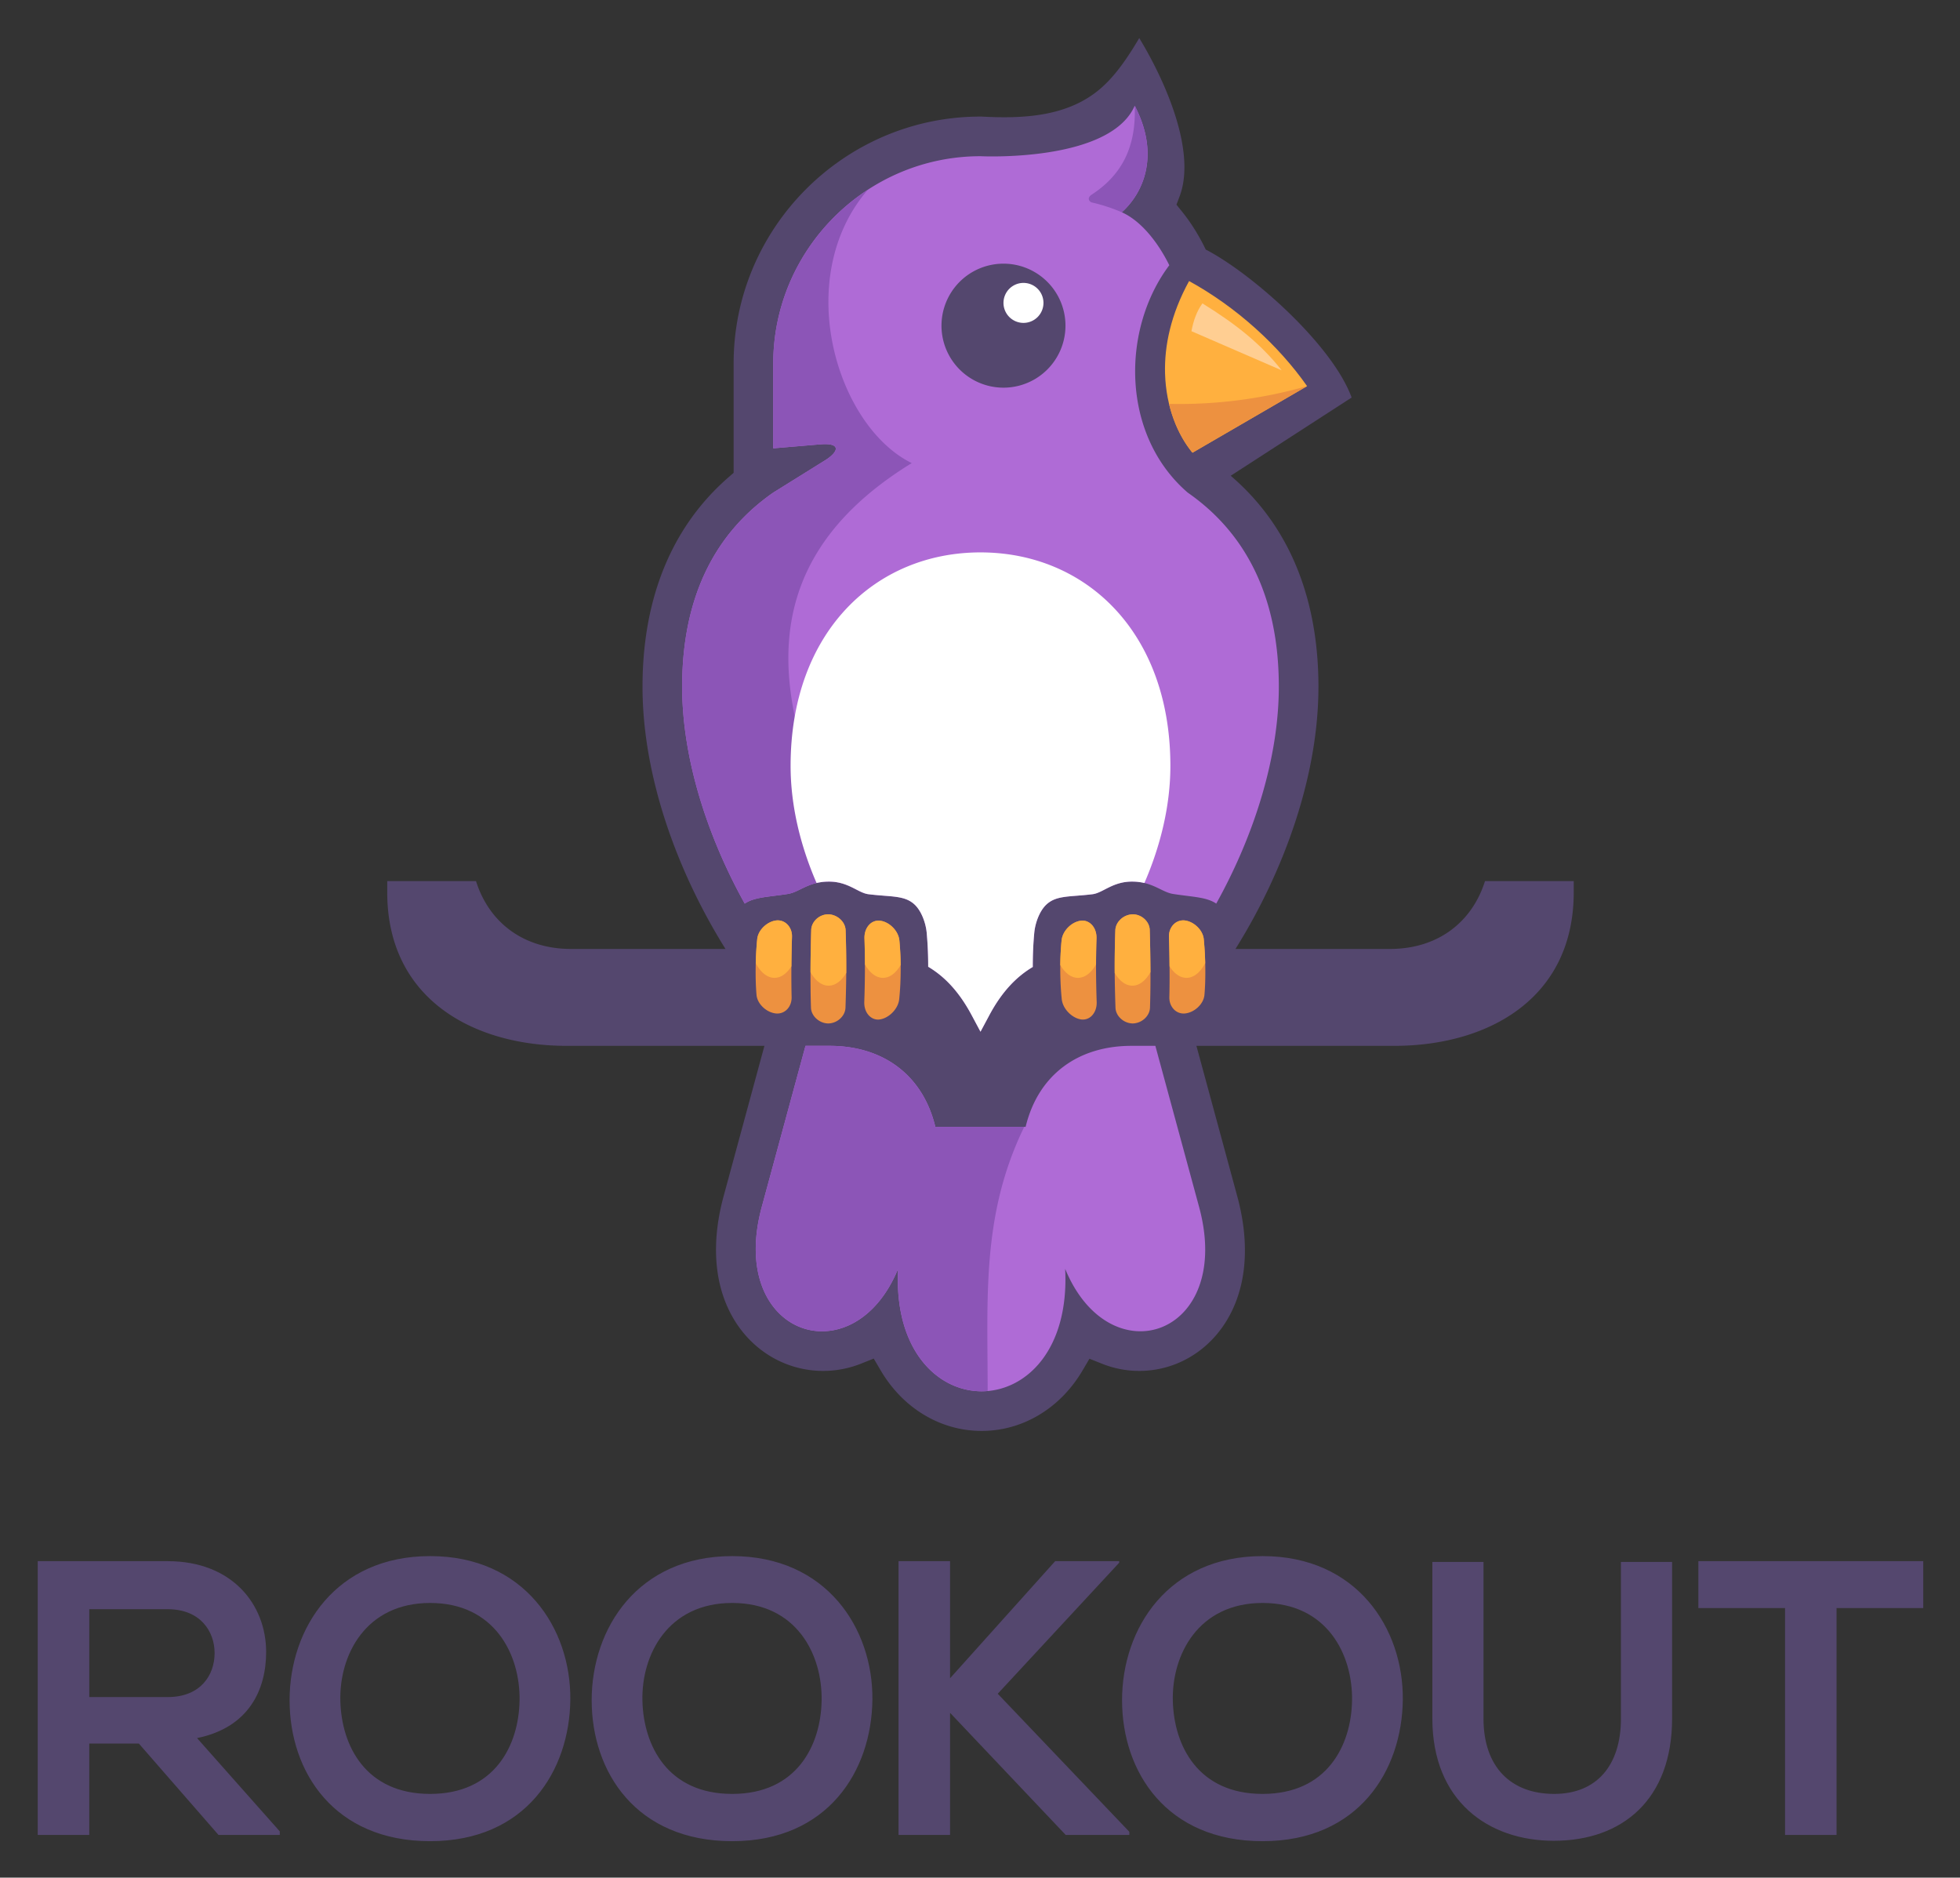 <svg xmlns="http://www.w3.org/2000/svg" role="img" viewBox="68.48 -2.77 260.78 249.78"><rect x="68.48" y="-2.77" width="260.78" height="249.78" fill="#333333" stroke="none"/><title>Rookout (member) logo</title><path fill="none" d="M0 0h400v245H0z" pointer-events="none"/><defs><clipPath id="a"><path d="M0 0h400v245H0V0z"/></clipPath></defs><g clip-path="url(#a)" transform="translate(-46.136 -24.687) scale(1.22)"><clipPath id="b"><path fill="#FFF" d="M75.746 0h248.508v245H75.746V0z"/></clipPath><g clip-path="url(#b)"><path fill="#54476E" d="M288.62 218.044h5.619v-24.74h9.454v-5.109h-24.526v5.109h9.453v24.74zm-96.681 0h5.621v-13.313l12.61 13.313h6.941v-.341L202.76 202.65l13.244-14.285v-.17h-6.983l-11.461 12.768v-12.768h-5.621v29.849zm78.785-29.765v17.075c0 5.106-2.64 8.218-7.282 8.218-4.641 0-7.707-2.853-7.707-8.218v-17.075h-5.577v17.075c0 8.979 6.088 13.329 13.242 13.329 7.494 0 12.902-4.514 12.902-13.329v-17.075h-5.578zm-39.077 4.472c7.026 0 9.836 5.623 9.752 10.644-.082 4.895-2.726 10.177-9.752 10.177-7.026 0-9.67-5.239-9.793-10.134-.126-5.021 2.767-10.687 9.793-10.687zm0-5.11c-10.304 0-15.33 7.877-15.33 15.712s4.856 15.373 15.33 15.373c10.476 0 15.205-7.71 15.287-15.415.083-7.79-5.025-15.67-15.287-15.67zm-57.844 5.11c7.025 0 9.836 5.622 9.749 10.644-.083 4.897-2.724 10.177-9.749 10.177-7.026 0-9.668-5.237-9.794-10.134-.129-5.024 2.768-10.687 9.794-10.687zm0-5.11c-10.305 0-15.329 7.877-15.329 15.712s4.853 15.373 15.329 15.373c10.475 0 15.202-7.708 15.286-15.415.086-7.792-5.025-15.67-15.286-15.67zm-32.945 5.11c7.026 0 9.837 5.622 9.751 10.644-.083 4.897-2.725 10.177-9.751 10.177s-9.669-5.238-9.793-10.134c-.129-5.024 2.767-10.687 9.793-10.687zm0-5.11c-10.304 0-15.329 7.877-15.329 15.712s4.855 15.373 15.329 15.373 15.202-7.708 15.287-15.415c.085-7.792-5.024-15.67-15.287-15.67zm-28.617 5.792c3.534 0 5.11 2.391 5.11 4.79 0 2.398-1.534 4.789-5.11 4.789h-8.558v-9.579h8.558zm12.221 24.227l-9.026-10.176c5.662-1.149 7.536-5.281 7.536-9.389 0-5.174-3.705-9.9-10.731-9.9h-14.18v29.849h5.622v-9.964h5.408l8.685 9.964h6.686v-.384z"/><path fill="#54476E" fill-rule="evenodd" d="M218.193 22.116c-1.216 2.043-2.563 4.097-4.303 5.571-3.554 3.009-8.364 3.226-12.803 2.995l-.098-.005h-.112c-14.815 0-26.922 12.105-26.922 26.922v11.919l-.587.514c-6.715 5.868-9.349 14.064-9.349 22.808 0 9.681 3.706 20.037 9.048 28.598h-16.844c-5.211 0-8.948-2.905-10.363-7.398h-9.681v1.223c0 11.623 9.388 16.74 19.559 16.74h21.577l-4.458 16.421c-1.139 4.197-1.283 8.853.789 12.793 1.542 2.932 4.17 5.103 7.399 5.906a11.14 11.14 0 0 0 6.821-.473l1.37-.546.746 1.272c.329.561.695 1.101 1.096 1.615 2.41 3.089 5.978 5.002 9.925 5.002 3.946 0 7.514-1.913 9.923-5.002a14.85 14.85 0 0 0 1.089-1.602l.747-1.268 1.367.543a10.91 10.91 0 0 0 6.662.472c3.214-.79 5.814-2.963 7.334-5.882 2.06-3.953 1.901-8.628.761-12.828l-4.459-16.423h21.592c10.172 0 19.556-5.117 19.556-16.74v-1.223h-9.677c-1.416 4.493-5.154 7.398-10.365 7.398h-16.846c5.343-8.561 9.048-18.917 9.048-28.598 0-8.744-2.634-16.94-9.349-22.808l-.219-.192 13.187-8.529c-2.127-5.811-10.965-13.588-15.908-16.133-.727-1.509-1.597-2.916-2.578-4.129l-.617-.765.346-.919c1.803-4.788-1.415-12.324-4.404-17.249z"/><path fill="#AF6BD6" fill-rule="evenodd" d="M223.477 71.677c6.126 4.256 9.937 11.073 9.937 21.164 0 7.707-2.673 16.184-6.826 23.652-1.062-.725-2.593-.719-4.708-1.052-1.239-.196-2.203-1.316-4.394-1.347-2.192-.031-3.238 1.235-4.401 1.377-2.487.307-3.939.098-5.038 1.143-.745.708-1.206 2.019-1.302 3.042-.057.599-.1 1.236-.129 1.906a41.39 41.39 0 0 0-.036 1.841c-1.819 1.08-3.388 2.735-4.735 5.252l-.966 1.809-.966-1.809c-1.357-2.537-2.924-4.196-4.739-5.276a41.877 41.877 0 0 0-.036-1.817 37.184 37.184 0 0 0-.128-1.906c-.097-1.023-.558-2.334-1.303-3.042-1.099-1.045-2.551-.836-5.038-1.143-1.162-.142-2.209-1.408-4.401-1.377-2.191.031-3.156 1.151-4.394 1.347-2.115.333-3.645.327-4.708 1.052-4.153-7.468-6.825-15.945-6.825-23.652 0-10.091 3.81-16.908 9.936-21.164l5.769-3.593c1.422-.943 1.587-1.856-.672-1.665l-5.097.431v-9.251c0-12.43 10.17-22.601 22.6-22.601 0 0 14.096.706 16.822-5.502 2.611 5.013 1.24 9.205-1.406 11.616 2.002.895 3.855 3.104 5.177 5.775-5.247 6.975-5.28 18.507 2.007 24.79zm-3.528 60.326l4.767 17.554c3.812 14.045-9.705 18.662-14.604 6.761.903 17.804-19.122 17.804-18.22 0-4.898 11.901-18.678 7.288-14.865-6.761l4.766-17.554h2.632c5.752 0 10.146 3.106 11.529 8.831h9.846c1.384-5.725 5.778-8.831 11.529-8.831h2.62z"/><path fill="#8C55B7" fill-rule="evenodd" d="M201.66 169.64c-4.989.427-10.24-4.011-9.768-13.322-4.899 11.9-18.679 7.288-14.864-6.76l4.765-17.555h2.632c5.751 0 10.146 3.106 11.529 8.831h9.661l-.007.09c-4.625 9.521-3.948 18.572-3.948 28.716zm16.039-140.144c2.611 5.013 1.24 9.205-1.406 11.616a18.803 18.803 0 0 0-3.258-1.067c-.295-.072-.581-.495-.044-.846 3.02-1.972 4.897-4.863 4.708-9.703zm-42.533 86.996c-4.152-7.468-6.826-15.944-6.826-23.652 0-10.09 3.811-16.908 9.937-21.163l5.769-3.593c1.422-.943 1.587-1.856-.671-1.666l-5.098.432v-9.251c0-7.909 4.116-14.9 10.312-18.942-8.299 9.65-3.403 25.778 4.791 29.803-20.226 12.432-14.004 30.039-4.908 46.977-1.087-.248-2.137-1.372-4.204-1.343-2.191.031-3.155 1.151-4.394 1.346-2.115.334-3.645.328-4.708 1.052"/><path fill="#FFF" fill-rule="evenodd" d="M200.877 78.198c11.438 0 20.71 8.646 20.71 23.28 0 4.353-1.086 8.746-2.833 12.769a5.763 5.763 0 0 0-1.268-.153c-2.192-.031-3.238 1.235-4.401 1.377-2.487.307-3.939.098-5.038 1.142-.746.708-1.206 2.02-1.302 3.043a36.047 36.047 0 0 0-.129 1.906c-.026.605-.036 1.22-.036 1.841-1.819 1.08-3.388 2.735-4.734 5.252l-.967 1.809-.967-1.809c-1.355-2.537-2.922-4.196-4.738-5.276a40.343 40.343 0 0 0-.164-3.723c-.097-1.023-.558-2.335-1.303-3.043-1.099-1.044-2.551-.835-5.037-1.142-1.163-.142-2.21-1.408-4.402-1.377a5.827 5.827 0 0 0-1.268.152c-1.747-4.023-2.832-8.415-2.832-12.768 0-14.634 9.272-23.28 20.709-23.28z"/><path fill="#FFB03F" d="M230.913 53.812c-2.275-2.049-4.766-3.822-7.286-5.2-1.996 3.633-2.708 7.072-2.621 10.081.105 3.691 1.407 6.72 2.991 8.634l12.5-7.258c-1.581-2.254-3.49-4.371-5.584-6.257z"/><path fill="#ED9140" d="M221.442 62.005c.527 2.197 1.475 4.018 2.555 5.322l12.5-7.259a50.933 50.933 0 0 1-15.055 1.937z"/><path fill="#FFCE92" d="M233.727 58.346c-2.268-2.873-4.939-5.008-8.644-7.299-.63.86-.986 1.904-1.199 3.03l9.843 4.269z"/><path fill="#FFF" fill-rule="evenodd" d="M205.683 48.509a2.597 2.597 0 1 1 0 5.195 2.597 2.597 0 1 1 0-5.195z"/><path fill="#ED9140" d="M191.272 119.038c-.408-.392-.926-.654-1.438-.687v-.001a1.398 1.398 0 0 0-1.091.446c-.292.306-.479.741-.513 1.241a2.373 2.373 0 0 0-.005.25 87.973 87.973 0 0 1 .049 3.465v.003a114.73 114.73 0 0 1-.07 3.464c-.004.085-.001.18.007.279v.003c.038.487.224.909.51 1.206.25.259.581.421.946.432.034.001.08 0 .136-.004v.001c.506-.047 1.021-.319 1.433-.72.423-.413.722-.951.779-1.511.053-.521.093-1.052.119-1.59a36.045 36.045 0 0 0 .011-3.2 33.03 33.03 0 0 0-.112-1.593c-.053-.557-.345-1.083-.761-1.484zm-12.474-.717c-.029-.002-.068 0-.113.001-.514.038-1.025.292-1.424.666-.407.38-.688.876-.736 1.394a35.675 35.675 0 0 0-.165 3.029c-.007.504-.006 1.009.008 1.516.013.483.039.982.082 1.506.042.511.32 1.002.725 1.377.404.376.926.63 1.453.667a1.477 1.477 0 0 0 1.134-.427c.29-.285.478-.688.512-1.151.005-.078.007-.148.006-.21a80.658 80.658 0 0 1-.025-1.648 127.877 127.877 0 0 1 .023-3.276c.011-.56.025-1.111.042-1.647.001-.062 0-.133-.004-.208a1.794 1.794 0 0 0-.51-1.156 1.475 1.475 0 0 0-1.008-.433zm6.772-.14a2.025 2.025 0 0 0-1.302-.522 1.93 1.93 0 0 0-1.266.5c-.346.315-.571.743-.584 1.207a197.44 197.44 0 0 0-.051 2.123 151.206 151.206 0 0 0-.021 4.235c.007.696.021 1.401.044 2.115.015.461.243.89.594 1.207.346.311.806.509 1.291.516a1.976 1.976 0 0 0 1.286-.512c.35-.316.577-.745.594-1.209.025-.718.045-1.424.059-2.112.016-.709.025-1.415.026-2.112a114.978 114.978 0 0 0-.072-4.225c-.017-.463-.246-.893-.598-1.211z"/><path fill="#FFB03F" d="M191.272 119.038c-.408-.392-.926-.654-1.438-.687v-.001a1.398 1.398 0 0 0-1.091.446c-.292.306-.479.741-.513 1.241a2.373 2.373 0 0 0-.005.25 87.973 87.973 0 0 1 .05 2.832c.51.91 1.203 1.47 1.969 1.47.745 0 1.424-.532 1.929-1.401a32.439 32.439 0 0 0-.028-1.073 33.03 33.03 0 0 0-.112-1.593c-.053-.557-.345-1.083-.761-1.484zm-11.014 4.287c-.496.788-1.142 1.264-1.847 1.264-.802 0-1.527-.616-2.042-1.605a35.675 35.675 0 0 1 .156-2.602c.048-.518.329-1.014.736-1.394.399-.374.91-.628 1.424-.666.045-.001.084-.003.113-.001.392.009.744.172 1.008.433.289.288.478.692.51 1.156.004.075.005.146.004.208a136.87 136.87 0 0 0-.062 3.207zm5.981.722c-.506.865-1.184 1.395-1.927 1.395-.766 0-1.462-.563-1.971-1.474l.001-.362c.003-.7.012-1.407.025-2.117.013-.699.03-1.408.051-2.123.013-.464.238-.892.584-1.207a1.93 1.93 0 0 1 1.266-.5c.489.009.953.209 1.302.522.352.318.581.748.598 1.211a114.978 114.978 0 0 1 .072 4.225l-.001.43z"/><path fill="#ED9140" d="M210.482 119.038c.408-.392.926-.654 1.437-.687v-.001c.046-.002.086-.003.115-.002.378.01.72.178.978.448.291.306.479.741.513 1.241.005.088.007.173.005.25a90.633 90.633 0 0 0-.05 3.465v.003a114.73 114.73 0 0 0 .07 3.464c.003.085.001.18-.007.279v.003c-.038.487-.225.909-.51 1.206a1.366 1.366 0 0 1-1.082.428v.001c-.506-.047-1.022-.319-1.433-.72-.423-.413-.721-.951-.779-1.511a31.163 31.163 0 0 1-.119-1.59 34.942 34.942 0 0 1-.01-3.2c.021-.501.058-1.032.111-1.593.053-.557.345-1.083.761-1.484zm12.474-.717c.029-.002.068 0 .113.001.514.038 1.026.292 1.425.666.406.38.687.876.736 1.394.051.534.088 1.038.114 1.513a38.34 38.34 0 0 1 .042 3.032c-.012.483-.038.982-.082 1.506-.043.511-.32 1.002-.725 1.377-.404.376-.927.63-1.452.667a1.486 1.486 0 0 1-1.136-.427 1.786 1.786 0 0 1-.51-1.151c-.007-.078-.009-.148-.007-.21.015-.541.022-1.092.026-1.648.003-.547.001-1.094-.004-1.639a137.463 137.463 0 0 0-.061-3.284 1.647 1.647 0 0 1 .004-.208c.032-.464.219-.868.508-1.156a1.48 1.48 0 0 1 1.009-.433zm-6.772-.14a2.025 2.025 0 0 1 1.302-.522c.481.005.93.197 1.265.5.349.315.572.743.585 1.207a174.525 174.525 0 0 1 .076 4.24 102.077 102.077 0 0 1-.048 4.233c-.015.461-.243.89-.593 1.207a1.995 1.995 0 0 1-1.292.516 1.972 1.972 0 0 1-1.285-.512c-.351-.316-.578-.745-.594-1.209-.025-.718-.046-1.424-.06-2.112a107.361 107.361 0 0 1 .045-6.337c.018-.463.247-.893.599-1.211z"/><path fill="#FFB03F" d="M210.482 119.038c.408-.392.926-.654 1.437-.687v-.001c.046-.002.086-.003.115-.002.378.01.72.178.978.448.291.306.479.741.513 1.241.005.088.007.173.005.25-.02.569-.034 1.148-.041 1.734a80.12 80.12 0 0 0-.009 1.098c-.51.91-1.205 1.47-1.969 1.47-.746 0-1.425-.532-1.931-1.401a30.607 30.607 0 0 1 .141-2.666c.053-.557.345-1.083.761-1.484zm11.014 4.287c.496.788 1.142 1.264 1.847 1.264.803 0 1.527-.616 2.042-1.605a47.17 47.17 0 0 0-.041-1.089 37.41 37.41 0 0 0-.114-1.513c-.049-.518-.33-1.014-.736-1.394-.399-.374-.911-.628-1.425-.666-.045-.001-.084-.003-.113-.001a1.48 1.48 0 0 0-1.009.433 1.792 1.792 0 0 0-.508 1.156 1.647 1.647 0 0 0-.004.208 137.463 137.463 0 0 1 .061 3.207zm-5.98.722c.505.865 1.182 1.395 1.927 1.395.765 0 1.461-.563 1.97-1.474l-.001-.362a174.525 174.525 0 0 0-.076-4.24c-.013-.464-.236-.892-.585-1.207a1.926 1.926 0 0 0-1.265-.5 2.025 2.025 0 0 0-1.302.522c-.352.318-.581.748-.599 1.211a111.068 111.068 0 0 0-.071 4.225l.002.43z"/><path fill="#54476E" fill-rule="evenodd" d="M210.146 53.476a6.76 6.76 0 1 1-13.521-.001 6.76 6.76 0 0 1 13.521.001z"/><path fill="#FFF" fill-rule="evenodd" d="M207.745 50.927a2.18 2.18 0 1 1-4.358 0 2.18 2.18 0 0 1 4.358 0z"/></g></g></svg>